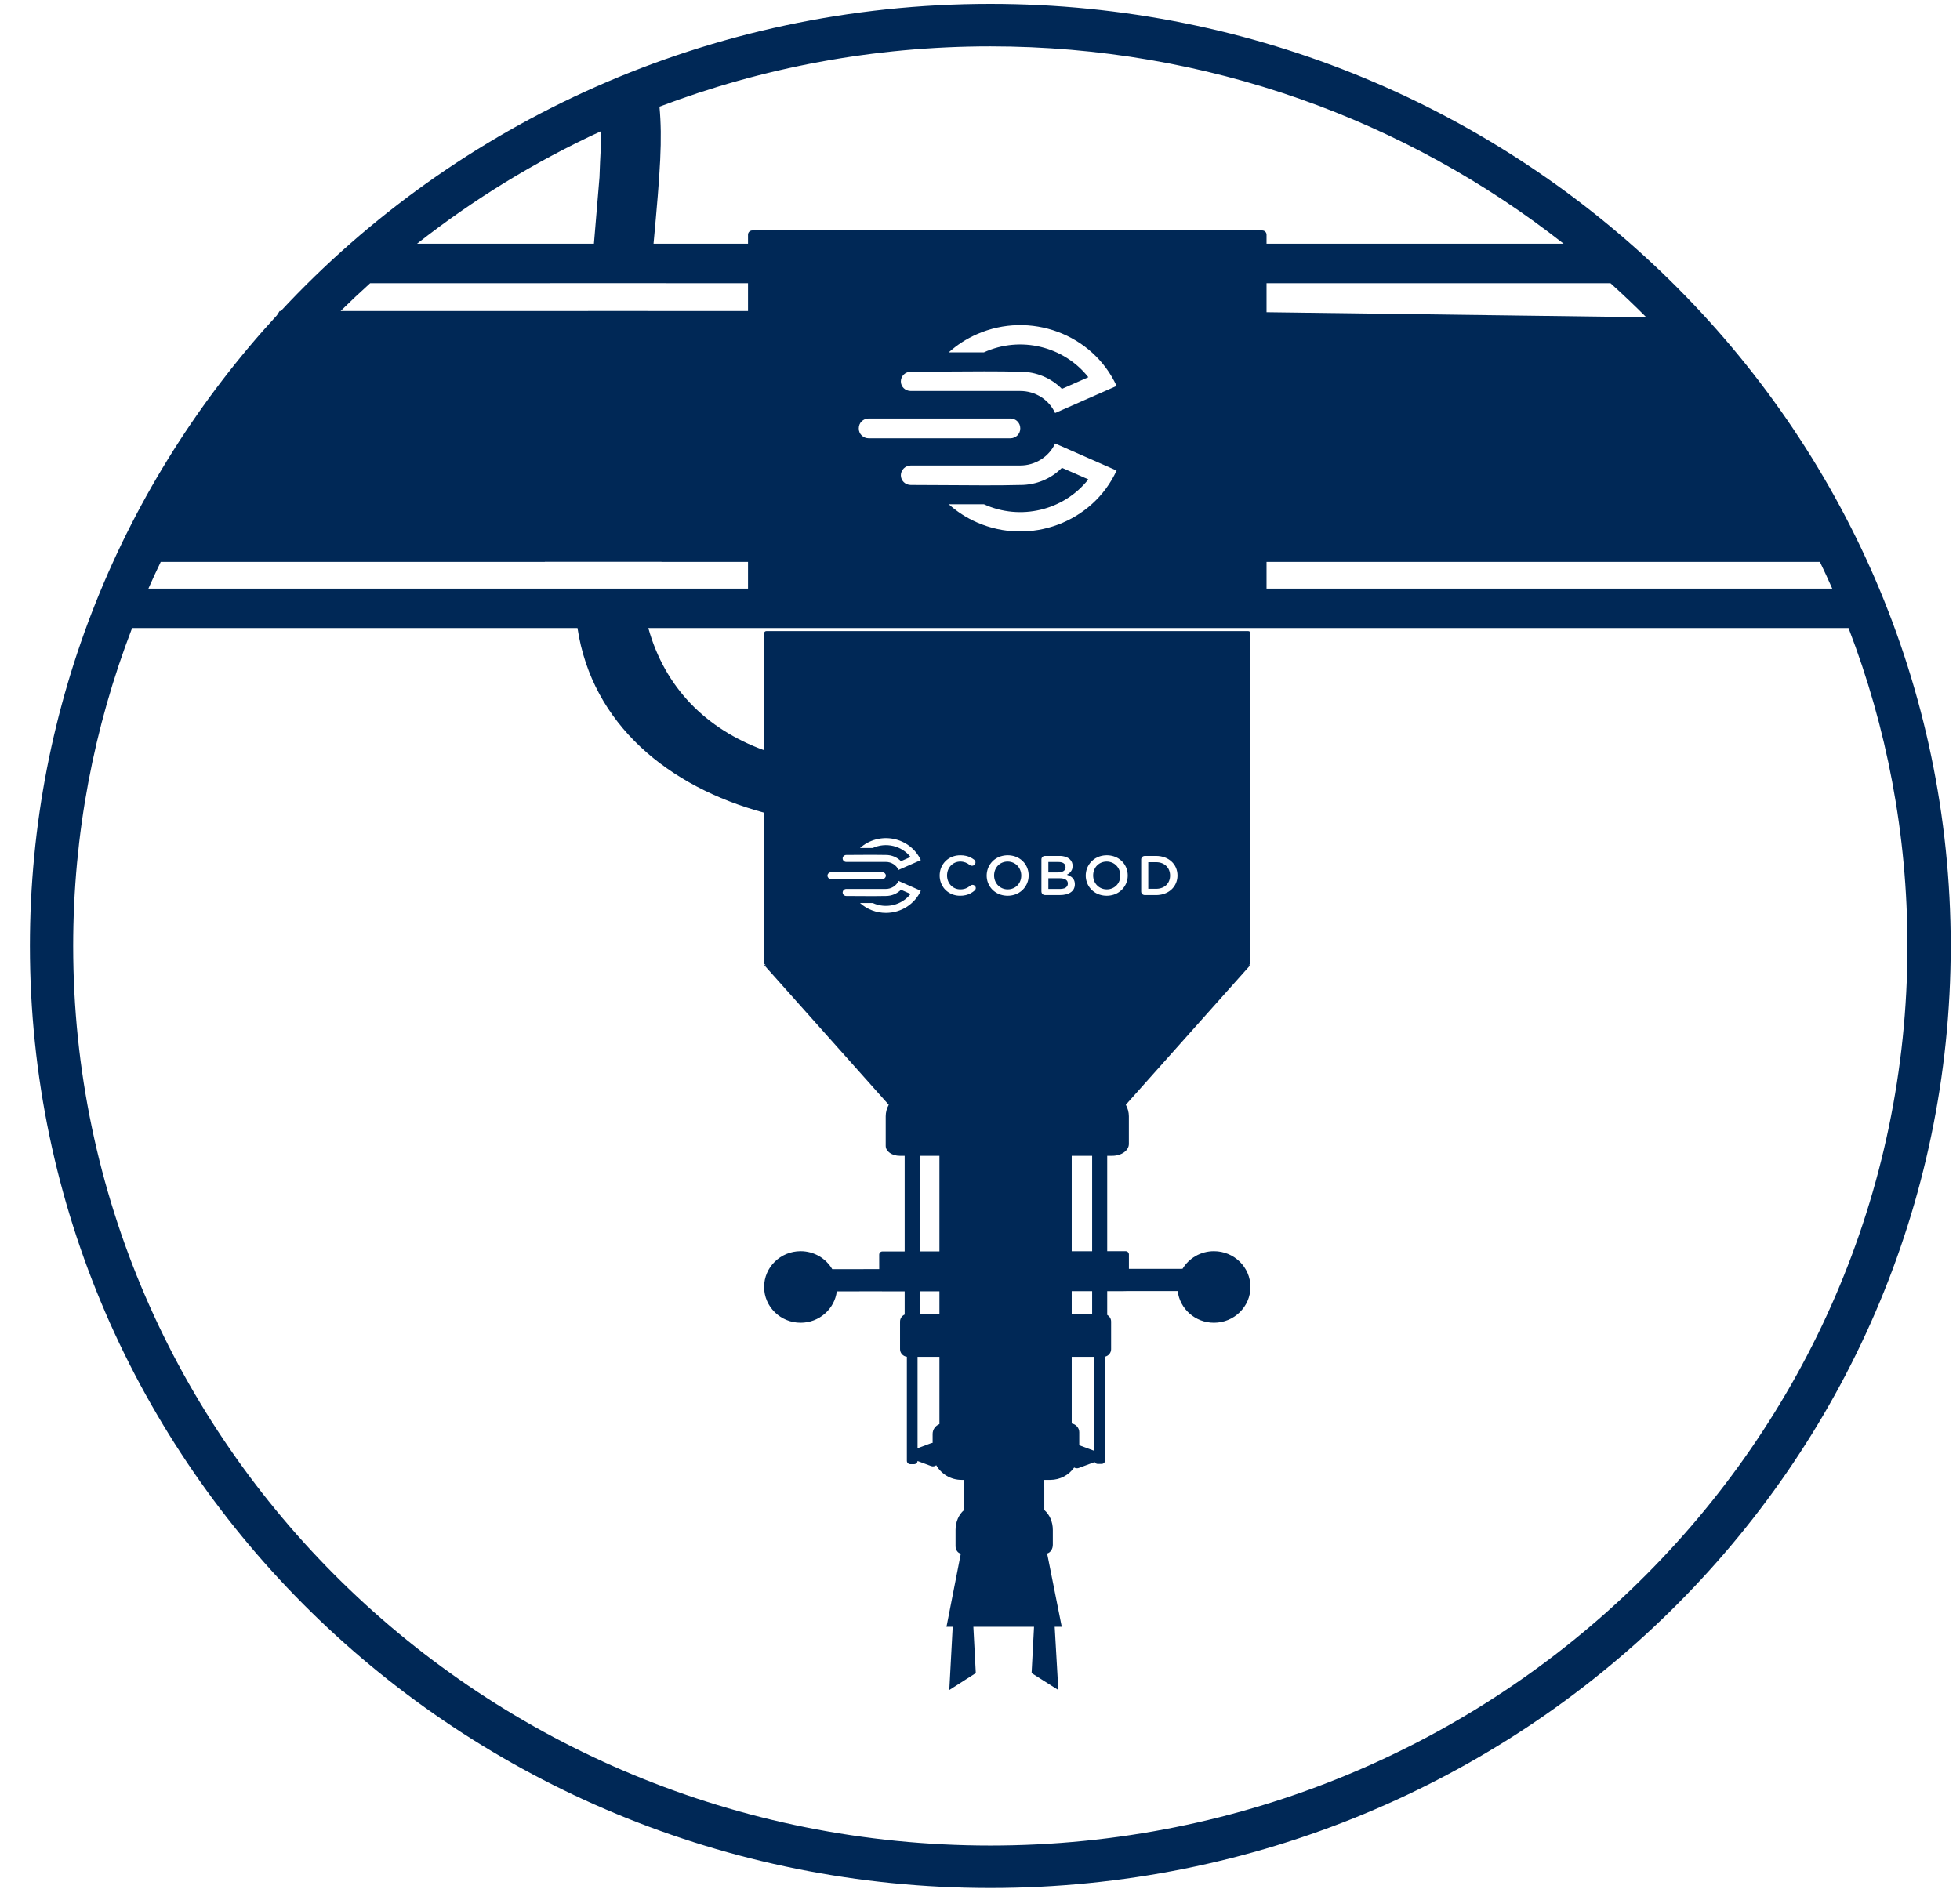 <svg xmlns="http://www.w3.org/2000/svg" width="83" height="80" viewBox="0 0 83 80" fill="none"><g clip-path="url(#clip0_413_733)"><path fill-rule="evenodd" clip-rule="evenodd" d="M82.607 40.067C82.607 62.103 64.398 79.968 41.937 79.968C19.476 79.968 1.267 62.103 1.267 40.067C1.267 29.793 5.225 20.426 11.727 13.353L11.841 13.174H11.892C19.33 5.181 30.036 0.166 41.937 0.166C64.398 0.166 82.607 18.03 82.607 40.067ZM6.807 23.799C6.627 24.173 6.452 24.55 6.284 24.931H24.278C24.278 24.931 24.278 24.931 24.278 24.931H27.098C27.098 24.931 27.098 24.931 27.098 24.931H31.676V23.799H28.012V23.795H23.07V23.799H6.807ZM24.901 13.174H14.424C14.832 12.772 15.249 12.379 15.675 11.996H23.273V11.994H28.216V11.996H31.676V13.174H27.42L27.421 13.172H24.901L24.901 13.174ZM53.634 24.931H77.59C77.422 24.55 77.248 24.173 77.067 23.799H53.634V24.931ZM53.634 13.224L69.714 13.436C69.222 12.943 68.717 12.462 68.199 11.996H53.634V13.224ZM78.28 26.603C79.892 30.789 80.774 35.327 80.774 40.067C80.774 61.111 63.386 78.17 41.937 78.17C20.488 78.17 3.099 61.111 3.099 40.067C3.099 35.327 3.982 30.789 5.594 26.603H24.455C25.072 30.688 28.316 33.332 32.358 34.422V40.784C32.358 40.834 32.4 40.874 32.45 40.874H52.86C52.911 40.874 52.952 40.834 52.952 40.784V26.821C52.952 26.771 52.911 26.731 52.86 26.731H32.45C32.4 26.731 32.358 26.771 32.358 26.821V31.778C29.873 30.872 28.149 29.103 27.455 26.603L78.28 26.603ZM66.215 10.324C59.565 5.093 51.123 1.964 41.937 1.964C36.997 1.964 32.273 2.869 27.927 4.518C28.053 5.906 27.965 7.204 27.675 10.324H31.676V9.941C31.676 9.841 31.758 9.761 31.859 9.761H53.451C53.552 9.761 53.634 9.841 53.634 9.941V10.324H66.215ZM25.151 10.324L25.386 7.512C25.401 7.037 25.421 6.665 25.436 6.368C25.456 5.999 25.469 5.745 25.46 5.553C22.662 6.841 20.045 8.447 17.66 10.324H25.151ZM35.04 37.082V37.085L35.04 37.088L35.039 37.094V37.097H35.04C35.043 37.132 35.059 37.165 35.084 37.19C35.113 37.218 35.151 37.233 35.191 37.233H37.364C37.404 37.233 37.443 37.218 37.471 37.19C37.497 37.165 37.512 37.132 37.515 37.097H37.516V37.094L37.516 37.09L37.516 37.085V37.082H37.515C37.512 37.047 37.497 37.014 37.471 36.989C37.443 36.962 37.404 36.946 37.364 36.946H35.191C35.151 36.946 35.113 36.962 35.084 36.989C35.059 37.014 35.043 37.047 35.04 37.082ZM40.902 37.914C40.822 37.933 40.739 37.942 40.656 37.941C40.561 37.941 40.467 37.927 40.376 37.898C40.206 37.843 40.057 37.737 39.953 37.594C39.902 37.522 39.862 37.443 39.835 37.36C39.806 37.272 39.792 37.18 39.792 37.088V37.083C39.792 36.992 39.806 36.901 39.833 36.813C39.86 36.73 39.9 36.65 39.952 36.578C40.056 36.433 40.206 36.325 40.379 36.27C40.472 36.24 40.57 36.226 40.668 36.226C40.747 36.225 40.826 36.233 40.903 36.25C40.968 36.264 41.032 36.286 41.092 36.315C41.148 36.343 41.201 36.376 41.251 36.413C41.269 36.427 41.284 36.444 41.294 36.465C41.304 36.485 41.309 36.507 41.309 36.529C41.309 36.554 41.303 36.579 41.29 36.6C41.277 36.622 41.259 36.64 41.236 36.652C41.214 36.665 41.188 36.671 41.161 36.672C41.143 36.672 41.125 36.668 41.108 36.662C41.095 36.657 41.083 36.651 41.071 36.643C41.016 36.597 40.953 36.56 40.886 36.533C40.816 36.507 40.741 36.493 40.666 36.493C40.589 36.493 40.513 36.509 40.442 36.539C40.375 36.569 40.314 36.611 40.265 36.664C40.214 36.719 40.174 36.782 40.147 36.85C40.119 36.923 40.105 37.001 40.105 37.079V37.083C40.105 37.162 40.119 37.239 40.147 37.313C40.174 37.382 40.213 37.445 40.264 37.499C40.315 37.554 40.377 37.598 40.446 37.627C40.516 37.657 40.591 37.672 40.666 37.671C40.721 37.672 40.776 37.666 40.829 37.653C40.877 37.641 40.923 37.623 40.966 37.599C41.01 37.574 41.052 37.545 41.091 37.513C41.103 37.503 41.116 37.495 41.13 37.489C41.147 37.483 41.164 37.48 41.181 37.479C41.206 37.48 41.23 37.486 41.251 37.498C41.272 37.51 41.289 37.527 41.302 37.547C41.315 37.567 41.322 37.591 41.322 37.614C41.321 37.635 41.317 37.656 41.307 37.674C41.299 37.691 41.287 37.706 41.273 37.719C41.221 37.764 41.164 37.804 41.103 37.837C41.04 37.872 40.972 37.897 40.902 37.914ZM42.669 37.941C42.769 37.941 42.868 37.926 42.962 37.897C43.093 37.856 43.211 37.785 43.308 37.69C43.404 37.595 43.476 37.48 43.518 37.352C43.546 37.265 43.56 37.175 43.56 37.084V37.079C43.56 36.988 43.546 36.898 43.518 36.811C43.477 36.684 43.406 36.569 43.31 36.475C43.214 36.381 43.096 36.31 42.967 36.27C42.776 36.211 42.572 36.211 42.381 36.27C42.293 36.298 42.21 36.34 42.135 36.393C42.063 36.445 41.999 36.508 41.947 36.58C41.894 36.651 41.853 36.731 41.826 36.815C41.798 36.901 41.783 36.992 41.783 37.083V37.088C41.783 37.178 41.797 37.269 41.825 37.355C41.853 37.439 41.893 37.518 41.945 37.589C42.051 37.734 42.203 37.842 42.377 37.896C42.471 37.926 42.57 37.941 42.669 37.94V37.941ZM44.122 37.84C44.109 37.817 44.102 37.791 44.102 37.765H44.101V36.401C44.101 36.374 44.108 36.348 44.121 36.325C44.134 36.304 44.153 36.286 44.175 36.273C44.198 36.26 44.225 36.253 44.252 36.254H44.864C44.951 36.252 45.039 36.265 45.122 36.292C45.192 36.314 45.255 36.351 45.308 36.401C45.344 36.436 45.373 36.478 45.393 36.524C45.413 36.572 45.422 36.624 45.422 36.676V36.68C45.421 36.746 45.41 36.803 45.387 36.85C45.366 36.896 45.336 36.936 45.298 36.97C45.262 37.002 45.222 37.029 45.179 37.05C45.242 37.069 45.301 37.098 45.355 37.133C45.405 37.167 45.445 37.211 45.473 37.263C45.502 37.315 45.516 37.378 45.517 37.452V37.457C45.518 37.525 45.502 37.592 45.472 37.653C45.442 37.71 45.398 37.759 45.344 37.795C45.285 37.836 45.217 37.866 45.146 37.882C45.062 37.903 44.975 37.913 44.888 37.912H44.252C44.225 37.912 44.199 37.905 44.175 37.892C44.153 37.88 44.135 37.862 44.122 37.84ZM46.865 37.941C46.964 37.941 47.063 37.926 47.158 37.897C47.289 37.856 47.407 37.785 47.504 37.69C47.6 37.595 47.672 37.48 47.714 37.352C47.742 37.265 47.756 37.175 47.756 37.084V37.079C47.756 36.988 47.742 36.898 47.714 36.811C47.673 36.684 47.602 36.569 47.506 36.475C47.41 36.381 47.292 36.31 47.163 36.27C46.972 36.211 46.768 36.211 46.577 36.27C46.447 36.311 46.328 36.382 46.232 36.477C46.135 36.571 46.063 36.687 46.021 36.815C45.993 36.901 45.978 36.992 45.978 37.083V37.088C45.978 37.178 45.992 37.269 46.021 37.355C46.048 37.439 46.088 37.518 46.14 37.589C46.192 37.66 46.255 37.723 46.327 37.774C46.401 37.828 46.484 37.869 46.572 37.896C46.666 37.926 46.765 37.941 46.865 37.941ZM48.346 37.841C48.333 37.818 48.326 37.792 48.326 37.766V36.401C48.326 36.375 48.333 36.349 48.346 36.326C48.359 36.304 48.378 36.286 48.4 36.274C48.423 36.261 48.45 36.254 48.477 36.254H48.96C49.085 36.254 49.209 36.275 49.326 36.318C49.432 36.357 49.529 36.416 49.611 36.492C49.691 36.565 49.754 36.654 49.797 36.753C49.841 36.856 49.863 36.967 49.863 37.079V37.084C49.863 37.174 49.849 37.263 49.82 37.349C49.765 37.514 49.655 37.657 49.508 37.755C49.432 37.806 49.347 37.845 49.258 37.871C49.161 37.899 49.061 37.913 48.96 37.913H48.477C48.45 37.913 48.423 37.906 48.4 37.893C48.378 37.88 48.359 37.862 48.346 37.841ZM38.994 37.73L38.051 37.314L38.05 37.314C38.004 37.415 37.929 37.5 37.834 37.56C37.739 37.62 37.629 37.653 37.516 37.653H35.841C35.803 37.652 35.766 37.665 35.738 37.69C35.709 37.714 35.691 37.747 35.685 37.784C35.683 37.805 35.685 37.826 35.691 37.846C35.698 37.866 35.708 37.885 35.722 37.901C35.737 37.916 35.754 37.929 35.774 37.938C35.794 37.946 35.815 37.951 35.836 37.951C35.995 37.951 36.175 37.952 36.361 37.954H36.361H36.361H36.361H36.361H36.361C36.757 37.957 37.184 37.96 37.52 37.951C37.638 37.95 37.755 37.927 37.864 37.882C37.973 37.836 38.072 37.77 38.154 37.687L38.154 37.687L38.559 37.865L38.559 37.865L38.559 37.866C38.377 38.099 38.119 38.263 37.828 38.333C37.537 38.402 37.23 38.373 36.959 38.249H36.422L36.421 38.249L36.421 38.25C36.719 38.519 37.11 38.667 37.516 38.667C38.173 38.667 38.74 38.283 38.994 37.731L38.994 37.73L38.994 37.73ZM37.516 36.509H35.836C35.796 36.509 35.758 36.494 35.729 36.466C35.7 36.438 35.684 36.4 35.684 36.361C35.684 36.322 35.7 36.284 35.729 36.256C35.758 36.228 35.796 36.213 35.836 36.213C35.995 36.213 36.175 36.211 36.361 36.21C36.756 36.207 37.184 36.204 37.52 36.213C37.639 36.213 37.755 36.237 37.864 36.282C37.973 36.328 38.072 36.394 38.154 36.477L38.56 36.299C38.377 36.067 38.119 35.903 37.828 35.833C37.537 35.764 37.23 35.793 36.959 35.917H36.42C36.609 35.747 36.836 35.624 37.084 35.557C37.331 35.49 37.591 35.482 37.842 35.532C38.093 35.582 38.329 35.69 38.529 35.847C38.729 36.003 38.889 36.204 38.994 36.432L38.05 36.847C38.004 36.746 37.929 36.661 37.834 36.601C37.739 36.541 37.629 36.509 37.516 36.509ZM43.205 16.561H38.569C38.336 16.561 38.148 16.383 38.148 16.155C38.148 15.928 38.336 15.745 38.569 15.745C39.009 15.745 39.504 15.741 40.018 15.737H40.019C41.111 15.729 42.291 15.721 43.219 15.745C43.877 15.745 44.512 16.008 44.969 16.472L46.088 15.977C45.046 14.661 43.21 14.219 41.666 14.924H40.177C40.529 14.607 40.931 14.348 41.369 14.156C43.621 13.166 46.271 14.147 47.285 16.347L44.681 17.494C44.42 16.927 43.845 16.561 43.205 16.561ZM38.569 19.716H43.205C43.84 19.716 44.42 19.35 44.681 18.784L47.285 19.93C46.271 22.13 43.626 23.116 41.369 22.126C40.931 21.934 40.529 21.675 40.177 21.358H41.666C43.21 22.063 45.046 21.622 46.088 20.305L44.969 19.814C44.512 20.279 43.877 20.542 43.219 20.542C42.291 20.566 41.111 20.557 40.019 20.549C39.504 20.546 39.009 20.542 38.569 20.542C38.336 20.542 38.148 20.359 38.148 20.131C38.148 19.904 38.336 19.721 38.569 19.716ZM42.785 17.726C43.018 17.726 43.205 17.909 43.205 18.137V18.154C43.205 18.382 43.018 18.565 42.785 18.565H36.787C36.554 18.565 36.367 18.382 36.367 18.154V18.137C36.367 17.909 36.554 17.726 36.787 17.726H42.785ZM32.358 40.874L37.635 46.794C37.552 46.946 37.507 47.111 37.507 47.282V48.535C37.507 48.772 37.779 48.956 38.1 48.956H38.31V53.006L37.368 53.007C37.292 53.007 37.231 53.068 37.231 53.142L37.232 53.756L35.243 53.757C34.977 53.303 34.476 52.996 33.903 52.996C33.05 52.996 32.358 53.675 32.358 54.512C32.358 55.348 33.05 56.027 33.903 56.027C34.691 56.027 35.342 55.447 35.436 54.698L37.346 54.696L37.35 54.697L37.352 54.697L37.358 54.698C37.362 54.698 37.366 54.699 37.37 54.699L38.31 54.697V55.681C38.195 55.731 38.114 55.844 38.114 55.976V57.148C38.114 57.313 38.24 57.449 38.403 57.468V61.876C38.403 61.954 38.467 62.017 38.547 62.017H38.712C38.788 62.017 38.851 61.958 38.855 61.883L39.432 62.098C39.51 62.125 39.59 62.108 39.648 62.063C39.857 62.431 40.257 62.683 40.719 62.683H40.828C40.822 62.787 40.819 62.893 40.819 63.002V63.966C40.606 64.148 40.465 64.454 40.465 64.803V65.493C40.465 65.651 40.565 65.787 40.688 65.806L40.081 68.906H40.344L40.2 71.583L41.322 70.866L41.219 68.906H43.788L43.685 70.866L44.817 71.583L44.663 68.906H44.962L44.343 65.801C44.479 65.766 44.584 65.613 44.584 65.433V64.803C44.584 64.454 44.441 64.144 44.223 63.961V63.002C44.223 62.893 44.22 62.787 44.214 62.683H44.478C44.894 62.683 45.266 62.476 45.488 62.159C45.544 62.193 45.614 62.202 45.682 62.178L46.356 61.928C46.38 61.975 46.429 62.007 46.486 62.007H46.65C46.73 62.007 46.794 61.944 46.794 61.866V57.464C46.942 57.431 47.052 57.302 47.052 57.148V55.976C47.052 55.856 46.985 55.752 46.887 55.696V54.689L47.67 54.688C47.672 54.688 47.674 54.688 47.676 54.688C47.678 54.688 47.68 54.687 47.682 54.687C47.684 54.687 47.686 54.687 47.688 54.687L47.694 54.685L49.872 54.684C49.96 55.439 50.614 56.027 51.407 56.027C52.26 56.027 52.952 55.348 52.952 54.512C52.952 53.675 52.26 52.996 51.407 52.996C50.84 52.996 50.345 53.296 50.076 53.743L47.806 53.745L47.806 53.131C47.805 53.057 47.744 52.996 47.668 52.996L46.887 52.997V48.956H47.099C47.494 48.956 47.804 48.728 47.804 48.456V47.282C47.804 47.11 47.758 46.945 47.675 46.794L52.952 40.874H32.358ZM38.948 55.653V54.697L39.782 54.696V55.653H38.948ZM38.948 53.005L39.782 53.005V48.956H38.948V53.005ZM45.384 55.653V54.69L46.249 54.689V55.653H45.384ZM45.384 52.999L46.249 52.998V48.956H45.384V52.999ZM46.341 61.453V57.471H45.384V60.294C45.562 60.325 45.703 60.481 45.703 60.663V61.216L46.341 61.453ZM39.432 61.128L38.856 61.342V57.471H39.782V60.32C39.615 60.386 39.494 60.548 39.494 60.734V61.115C39.474 61.117 39.453 61.121 39.432 61.128ZM42.442 37.624C42.515 37.656 42.594 37.672 42.674 37.671C42.754 37.672 42.833 37.656 42.906 37.625C42.975 37.596 43.037 37.553 43.088 37.5C43.139 37.447 43.179 37.384 43.205 37.315C43.233 37.243 43.247 37.166 43.247 37.088V37.083C43.247 37.005 43.233 36.928 43.204 36.855C43.177 36.786 43.137 36.722 43.085 36.668C43.033 36.614 42.971 36.57 42.902 36.54C42.829 36.51 42.75 36.493 42.67 36.493C42.59 36.493 42.511 36.509 42.438 36.54C42.369 36.569 42.307 36.611 42.257 36.665C42.206 36.719 42.166 36.782 42.139 36.851C42.111 36.924 42.097 37.001 42.097 37.078V37.083C42.097 37.161 42.111 37.238 42.14 37.311C42.167 37.38 42.207 37.444 42.259 37.498C42.31 37.552 42.373 37.595 42.442 37.624ZM44.395 36.512V36.953H44.803C44.86 36.954 44.917 36.946 44.971 36.928C45.015 36.914 45.054 36.888 45.083 36.853C45.11 36.82 45.123 36.778 45.123 36.728V36.723C45.123 36.657 45.097 36.606 45.046 36.569C44.995 36.531 44.921 36.512 44.825 36.512H44.395ZM44.395 37.654V37.199H44.869C44.987 37.2 45.075 37.219 45.132 37.258C45.19 37.296 45.219 37.351 45.219 37.422V37.426C45.219 37.476 45.205 37.518 45.179 37.551C45.15 37.587 45.111 37.614 45.067 37.628C45.01 37.646 44.95 37.655 44.891 37.654L44.395 37.654ZM46.87 37.671C46.79 37.672 46.711 37.656 46.637 37.624C46.568 37.595 46.505 37.552 46.454 37.498C46.402 37.444 46.361 37.38 46.334 37.311C46.306 37.238 46.291 37.161 46.292 37.083V37.078C46.291 37.001 46.306 36.924 46.334 36.851C46.36 36.782 46.4 36.719 46.451 36.665C46.502 36.611 46.564 36.569 46.632 36.54C46.706 36.509 46.785 36.493 46.864 36.493C46.945 36.493 47.023 36.51 47.097 36.54C47.166 36.57 47.228 36.613 47.279 36.667C47.331 36.722 47.372 36.786 47.399 36.855C47.428 36.928 47.442 37.005 47.442 37.083V37.088C47.442 37.166 47.428 37.242 47.4 37.315C47.373 37.384 47.334 37.447 47.282 37.5C47.231 37.553 47.169 37.596 47.101 37.625C47.028 37.656 46.949 37.672 46.87 37.671ZM48.625 37.647V36.52H48.96C49.043 36.519 49.125 36.533 49.202 36.562C49.272 36.588 49.334 36.628 49.387 36.679C49.44 36.73 49.481 36.791 49.507 36.858C49.536 36.93 49.55 37.007 49.549 37.084V37.088C49.55 37.165 49.536 37.241 49.507 37.312C49.481 37.379 49.44 37.439 49.389 37.489C49.335 37.54 49.272 37.58 49.203 37.605C49.125 37.634 49.043 37.648 48.96 37.647H48.625Z" fill="#002856"></path></g><defs><clipPath id="clip0_413_733"><rect width="82" height="80" fill="white" transform="translate(0.867)"></rect></clipPath></defs></svg>